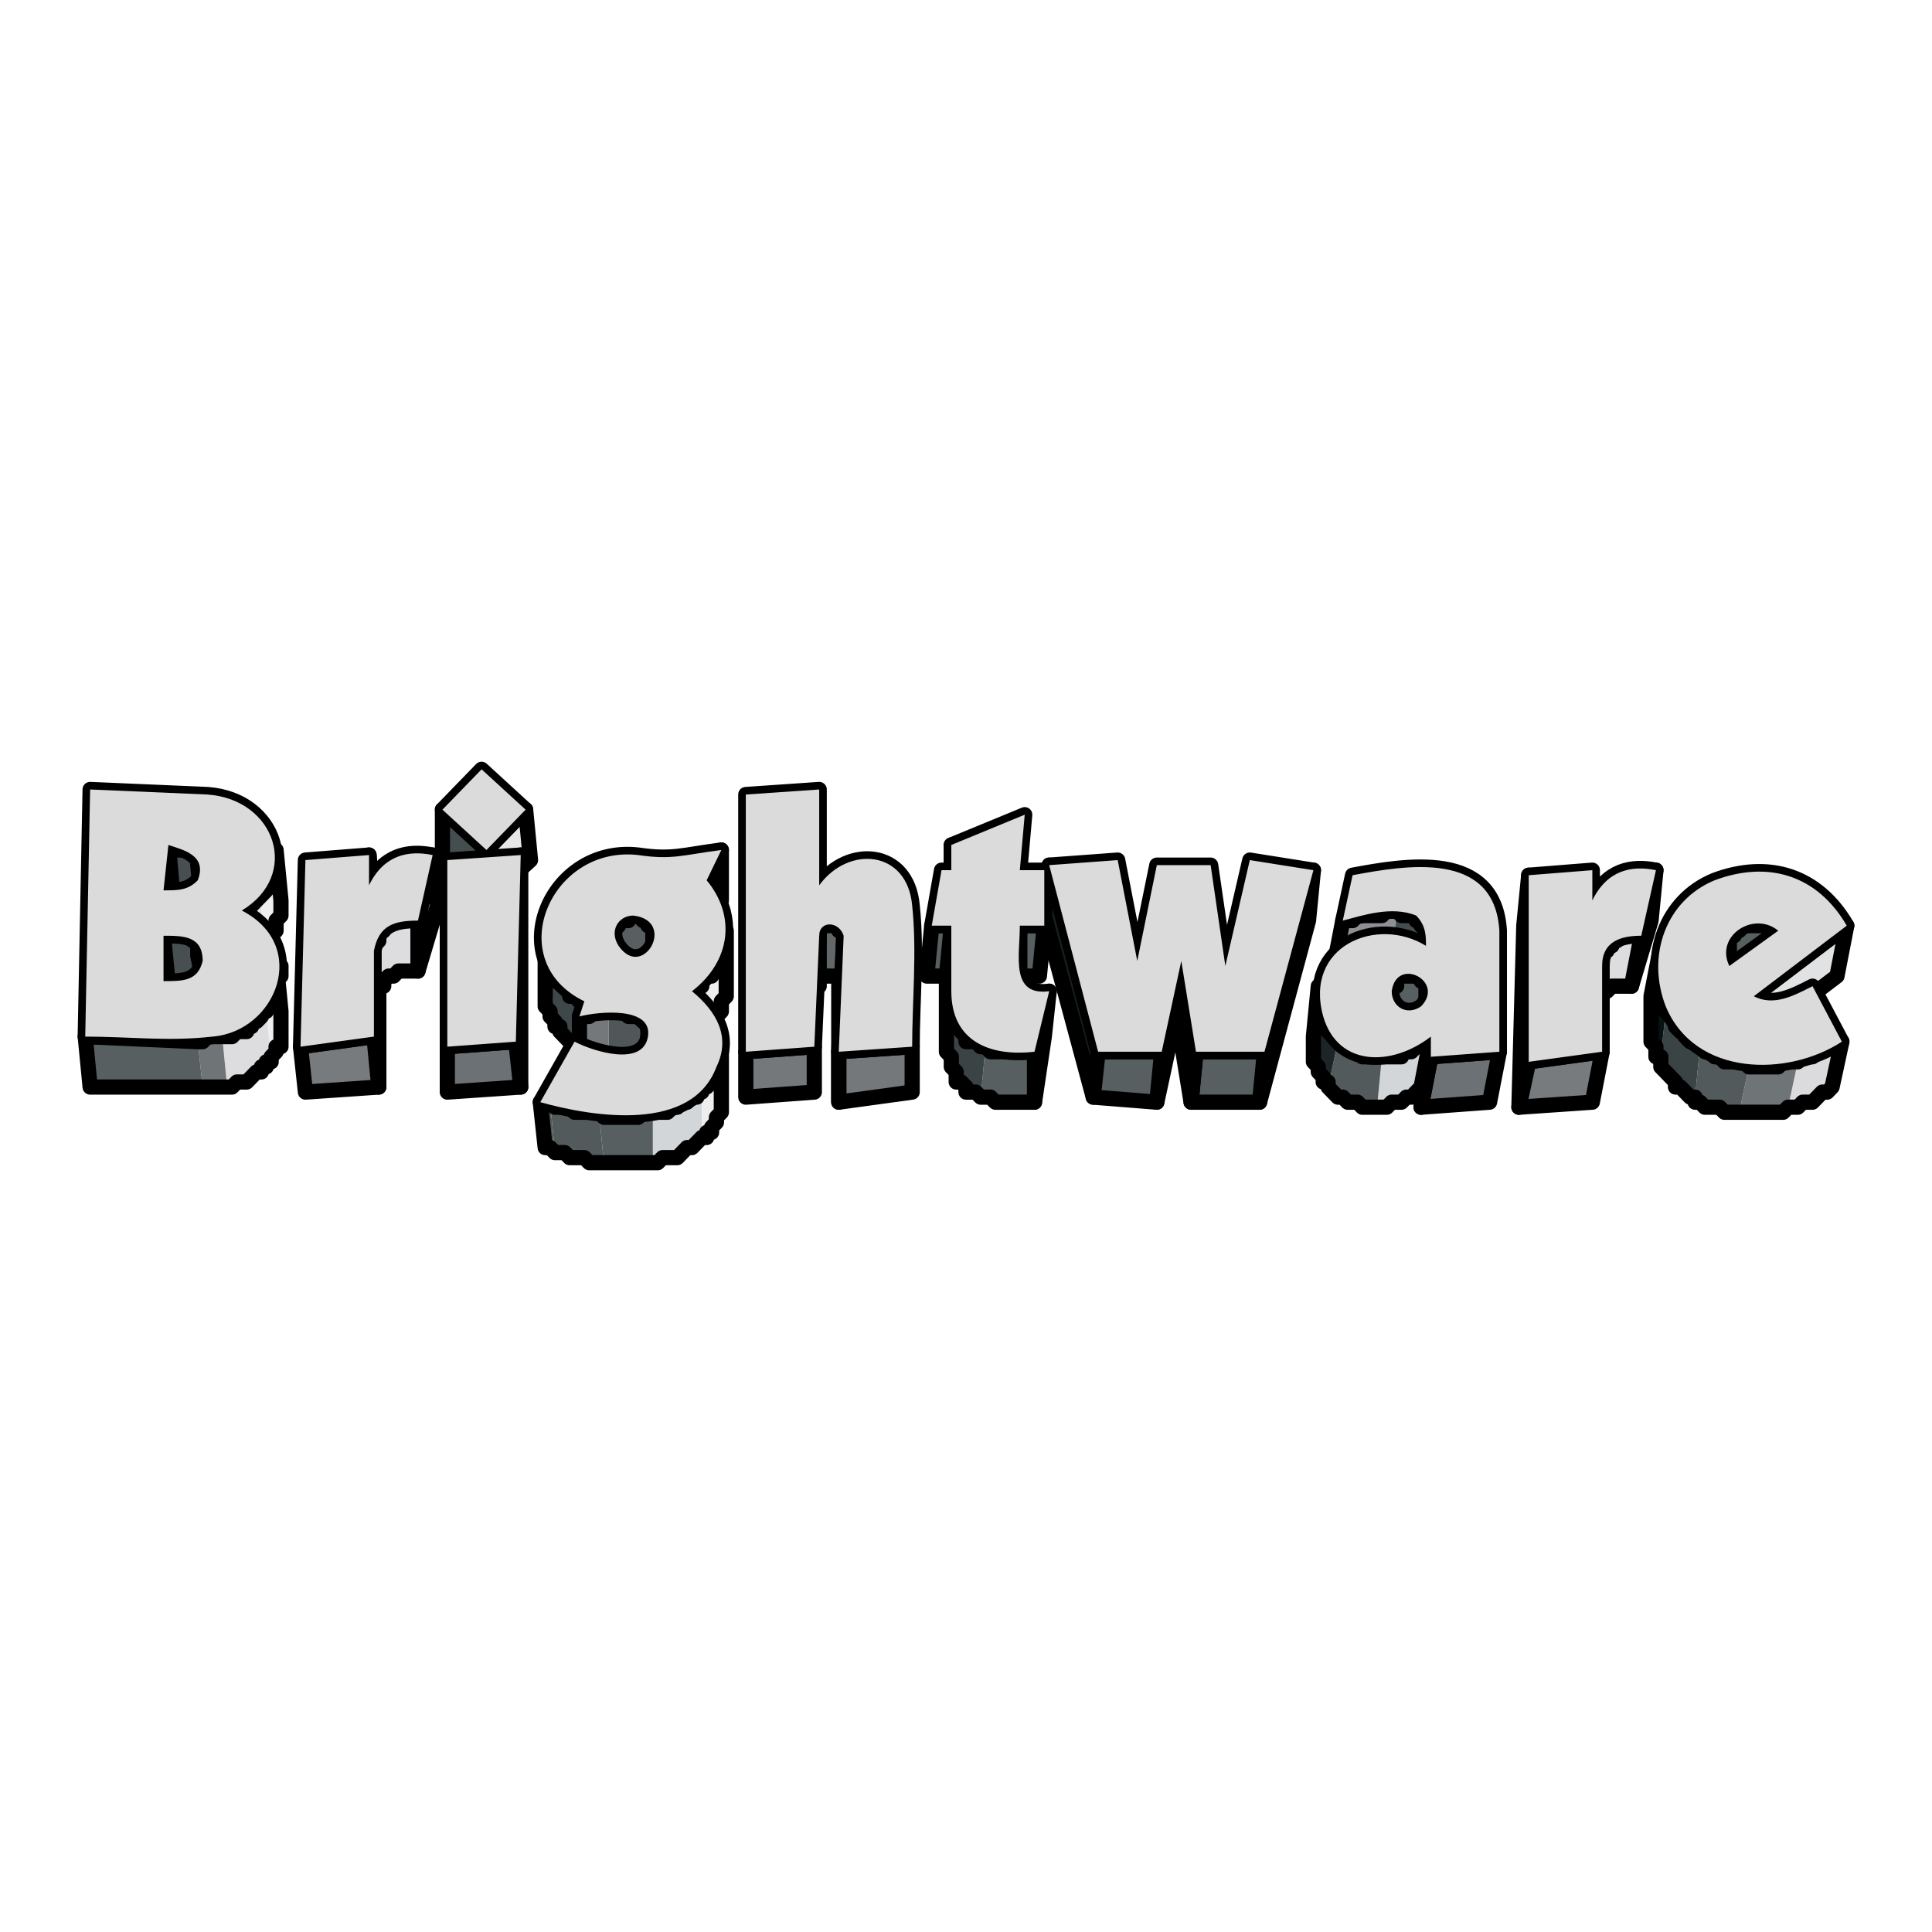 <?xml version="1.0" encoding="utf-8"?>
<!-- Generator: Adobe Illustrator 13.0.0, SVG Export Plug-In . SVG Version: 6.00 Build 14948)  -->
<!DOCTYPE svg PUBLIC "-//W3C//DTD SVG 1.0//EN" "http://www.w3.org/TR/2001/REC-SVG-20010904/DTD/svg10.dtd">
<svg version="1.0" id="Layer_1" xmlns="http://www.w3.org/2000/svg" xmlns:xlink="http://www.w3.org/1999/xlink" x="0px" y="0px"
	 width="192.756px" height="192.756px" viewBox="0 0 192.756 192.756" enable-background="new 0 0 192.756 192.756"
	 xml:space="preserve">
<g>
	<polygon fill-rule="evenodd" clip-rule="evenodd" fill="#FFFFFF" points="0,0 192.756,0 192.756,192.756 0,192.756 0,0 	"/>
	
		<polygon fill-rule="evenodd" clip-rule="evenodd" fill="#EFEEEE" stroke="#000000" stroke-width="1.517" stroke-linejoin="round" stroke-miterlimit="2.613" points="
		16.803,84.302 17.292,89.837 17.292,93.862 16.315,88.831 16.803,84.302 	"/>
	
		<polygon fill-rule="evenodd" clip-rule="evenodd" fill="#474F50" stroke="#000000" stroke-width="1.517" stroke-linejoin="round" stroke-miterlimit="2.613" points="
		19.732,86.314 20.22,91.346 20.22,90.843 20.22,90.843 20.22,90.843 20.22,90.34 19.732,90.34 19.732,90.34 19.732,89.837 
		19.732,89.837 19.244,89.837 19.244,89.837 18.756,89.837 18.756,89.837 18.756,89.837 18.268,89.837 17.292,89.837 16.803,84.302 
		17.779,84.805 17.779,84.805 18.268,84.805 18.268,84.805 18.756,84.805 18.756,84.805 18.756,84.805 19.244,84.805 19.244,85.308 
		19.244,85.308 19.732,85.308 19.732,85.811 19.732,85.811 19.732,85.811 19.732,86.314 	"/>
	
		<polygon fill-rule="evenodd" clip-rule="evenodd" fill="#EFEEEE" stroke="#000000" stroke-width="1.517" stroke-linejoin="round" stroke-miterlimit="2.613" points="
		16.315,93.359 16.803,98.391 16.803,102.919 16.315,97.888 16.315,93.359 	"/>
	
		<polygon fill-rule="evenodd" clip-rule="evenodd" fill="#474F50" stroke="#000000" stroke-width="1.517" stroke-linejoin="round" stroke-miterlimit="2.613" points="
		19.732,95.372 20.709,99.9 20.22,99.9 20.22,99.396 20.22,99.396 20.22,99.396 20.22,98.894 19.732,98.894 19.732,98.894 
		19.732,98.391 19.244,98.391 19.244,98.391 19.244,98.391 18.756,98.391 18.756,98.391 18.268,98.391 16.803,98.391 16.315,93.359 
		17.779,93.359 17.779,93.359 18.268,93.359 18.268,93.359 18.756,93.359 18.756,93.359 19.244,93.862 19.244,93.862 19.244,93.862 
		19.732,93.862 19.732,94.365 19.732,94.365 19.732,94.869 19.732,94.869 19.732,95.372 	"/>
	<polygon fill-rule="evenodd" clip-rule="evenodd" fill="#EFEEEE" points="27.543,84.805 28.032,89.837 28.032,90.34 28.032,90.34 
		28.032,90.843 28.032,91.346 27.543,91.849 27.543,92.353 27.543,92.353 27.543,92.855 27.055,93.359 27.055,93.359 27.055,93.862 
		26.567,94.365 26.079,94.365 26.079,89.333 26.079,89.333 26.567,88.831 26.567,88.831 26.567,88.327 27.055,87.824 27.055,87.321 
		27.055,87.321 27.055,86.818 27.543,86.314 27.543,85.811 27.543,85.308 27.543,85.308 27.543,84.805 	"/>
	<polygon fill-rule="evenodd" clip-rule="evenodd" fill="#E0E2E3" points="26.079,89.333 26.079,94.365 26.079,94.869 
		25.591,94.869 25.591,95.372 25.103,95.875 24.614,95.875 24.126,90.843 24.614,90.843 25.103,90.34 25.103,90.34 25.591,89.837 
		26.079,89.333 	"/>
	<polygon fill="none" stroke="#000000" stroke-width="1.517" stroke-linejoin="round" stroke-miterlimit="2.613" points="
		27.543,84.805 28.032,89.837 28.032,90.34 28.032,90.34 28.032,90.843 28.032,91.346 27.543,91.849 27.543,92.353 27.543,92.353 
		27.543,92.855 27.055,93.359 27.055,93.359 27.055,93.862 26.567,94.365 26.079,94.365 26.079,94.869 25.591,94.869 25.591,95.372 
		25.103,95.875 24.614,95.875 24.126,90.843 24.614,90.843 25.103,90.34 25.103,90.34 25.591,89.837 26.079,89.333 26.079,89.333 
		26.567,88.831 26.567,88.831 26.567,88.327 27.055,87.824 27.055,87.321 27.055,87.321 27.055,86.818 27.543,86.314 27.543,85.811 
		27.543,85.308 27.543,85.308 27.543,84.805 	"/>
	<polygon fill-rule="evenodd" clip-rule="evenodd" fill="#EFEEEE" points="27.543,95.875 28.032,100.906 28.032,101.41 
		28.032,101.913 28.032,101.913 28.032,102.416 28.032,102.919 28.032,103.422 28.032,103.422 28.032,103.926 28.032,104.429 
		27.543,104.429 27.543,104.932 27.543,104.932 27.055,105.435 27.055,105.938 26.567,100.906 26.567,100.403 27.055,100.403 
		27.055,99.9 27.055,99.9 27.543,99.396 27.543,98.894 27.543,98.894 27.543,98.391 27.543,97.888 27.543,97.384 28.032,97.384 
		28.032,96.881 28.032,96.378 27.543,95.875 	"/>
	<polygon fill-rule="evenodd" clip-rule="evenodd" fill="#DDDDE0" points="26.567,100.906 27.055,105.938 26.567,105.938 
		26.567,106.441 26.079,106.441 26.079,106.944 25.591,106.944 25.591,106.944 25.103,107.447 25.103,107.447 24.614,107.951 
		24.126,107.951 24.126,107.951 23.638,107.951 23.15,108.454 22.661,108.454 22.173,103.422 22.661,103.422 23.15,103.422 
		23.638,102.919 23.638,102.919 24.126,102.919 24.614,102.919 24.614,102.416 25.103,102.416 25.103,101.913 25.591,101.913 
		26.079,101.41 26.079,101.41 26.079,100.906 26.567,100.906 	"/>
	<polygon fill-rule="evenodd" clip-rule="evenodd" fill="#6F7477" points="22.173,103.422 22.661,108.454 22.661,108.454 
		22.173,108.454 21.685,108.454 21.197,108.454 20.709,108.454 20.22,108.454 19.732,103.926 20.22,103.926 20.709,103.422 
		21.197,103.422 21.685,103.422 21.685,103.422 22.173,103.422 	"/>
	<polygon fill-rule="evenodd" clip-rule="evenodd" fill="#575F61" points="19.732,103.926 20.22,108.454 8.992,108.454 
		8.504,103.422 19.732,103.926 	"/>
	<polygon fill="none" stroke="#000000" stroke-width="1.517" stroke-linejoin="round" stroke-miterlimit="2.613" points="
		27.543,95.875 28.032,100.906 28.032,101.41 28.032,101.913 28.032,101.913 28.032,102.416 28.032,102.919 28.032,103.422 
		28.032,103.422 28.032,103.926 28.032,104.429 27.543,104.429 27.543,104.932 27.543,104.932 27.055,105.435 27.055,105.938 
		26.567,105.938 26.567,106.441 26.079,106.441 26.079,106.944 25.591,106.944 25.591,106.944 25.103,107.448 25.103,107.448 
		24.614,107.951 24.126,107.951 24.126,107.951 23.638,107.951 23.15,108.454 22.661,108.454 22.661,108.454 22.173,108.454 
		21.685,108.454 21.197,108.454 20.709,108.454 20.22,108.454 8.992,108.454 8.504,103.422 19.732,103.926 20.22,103.926 
		20.709,103.422 21.197,103.422 21.685,103.422 21.685,103.422 22.173,103.422 22.661,103.422 23.15,103.422 23.638,102.919 
		23.638,102.919 24.126,102.919 24.614,102.919 24.614,102.416 25.103,102.416 25.103,101.913 25.591,101.913 26.079,101.41 
		26.079,101.41 26.079,100.906 26.567,100.906 26.567,100.403 27.055,100.403 27.055,99.9 27.055,99.9 27.543,99.396 27.543,98.894 
		27.543,98.894 27.543,98.391 27.543,97.888 27.543,97.384 28.032,97.384 28.032,96.881 28.032,96.378 27.543,95.875 	"/>
	
		<polygon fill-rule="evenodd" clip-rule="evenodd" fill="#EFEEEE" stroke="#000000" stroke-width="1.517" stroke-linejoin="round" stroke-miterlimit="2.613" points="
		36.819,85.308 37.307,90.34 37.307,92.855 36.819,88.327 36.819,85.308 	"/>
	
		<polygon fill-rule="evenodd" clip-rule="evenodd" fill="#EFEEEE" stroke="#000000" stroke-width="1.517" stroke-linejoin="round" stroke-miterlimit="2.613" points="
		43.166,85.308 43.653,90.34 41.701,96.881 41.701,91.849 43.166,85.308 	"/>
	<polygon fill-rule="evenodd" clip-rule="evenodd" fill="#DDDDE0" points="41.701,91.849 41.701,96.881 41.701,96.881 
		41.212,96.881 40.725,96.881 40.236,96.881 39.748,96.881 39.748,96.881 39.26,97.384 38.771,97.384 38.771,97.384 38.284,97.888 
		38.284,97.888 38.284,98.391 37.795,98.391 37.795,98.894 37.795,93.862 37.795,93.862 37.795,93.359 37.795,92.855 38.284,92.855 
		38.284,92.353 38.771,92.353 38.771,92.353 39.26,91.849 39.748,91.849 39.748,91.849 40.236,91.849 40.725,91.849 41.212,91.849 
		41.701,91.849 	"/>
	<polygon fill-rule="evenodd" clip-rule="evenodd" fill="#EFEEEE" points="37.795,93.862 37.795,98.894 37.795,99.396 37.795,99.9 
		37.795,100.403 37.307,95.372 37.307,94.869 37.307,94.365 37.795,93.862 	"/>
	<polygon fill-rule="evenodd" clip-rule="evenodd" fill="#EFEEEE" points="37.307,95.372 37.795,100.403 37.795,108.454 
		37.307,103.422 37.307,95.372 	"/>
	<polygon fill="none" stroke="#000000" stroke-width="1.517" stroke-linejoin="round" stroke-miterlimit="2.613" points="
		41.701,91.849 41.701,96.881 41.701,96.881 41.212,96.881 40.725,96.881 40.236,96.881 39.748,96.881 39.748,96.881 39.26,97.384 
		38.771,97.384 38.771,97.384 38.284,97.888 38.284,97.888 38.284,98.391 37.795,98.391 37.795,98.894 37.795,99.396 37.795,99.9 
		37.795,100.403 37.795,108.454 37.307,103.422 37.307,95.372 37.307,94.869 37.307,94.365 37.795,93.862 37.795,93.862 
		37.795,93.359 37.795,92.855 38.284,92.855 38.284,92.353 38.771,92.353 38.771,92.353 39.26,91.849 39.748,91.849 39.748,91.849 
		40.236,91.849 40.725,91.849 41.212,91.849 41.701,91.849 	"/>
	
		<polygon fill-rule="evenodd" clip-rule="evenodd" fill="#777B7E" stroke="#000000" stroke-width="1.517" stroke-linejoin="round" stroke-miterlimit="2.613" points="
		37.307,103.422 37.795,108.454 30.473,108.957 29.984,104.429 37.307,103.422 	"/>
	
		<polygon fill-rule="evenodd" clip-rule="evenodd" fill="#E8E7E7" stroke="#000000" stroke-width="1.517" stroke-linejoin="round" stroke-miterlimit="2.613" points="
		52.441,80.78 52.929,85.811 48.535,89.837 48.535,84.805 52.441,80.78 	"/>
	
		<polygon fill-rule="evenodd" clip-rule="evenodd" fill="#444E4E" stroke="#000000" stroke-width="1.517" stroke-linejoin="round" stroke-miterlimit="2.613" points="
		48.535,84.805 48.535,89.837 44.142,85.811 44.142,80.78 48.535,84.805 	"/>
	
		<polygon fill-rule="evenodd" clip-rule="evenodd" fill="#EFEEEE" stroke="#000000" stroke-width="1.517" stroke-linejoin="round" stroke-miterlimit="2.613" points="
		51.953,85.308 51.953,90.34 51.953,108.454 51.465,103.926 51.953,85.308 	"/>
	
		<polygon fill-rule="evenodd" clip-rule="evenodd" fill="#6B7174" stroke="#000000" stroke-width="1.517" stroke-linejoin="round" stroke-miterlimit="2.613" points="
		51.465,103.926 51.953,108.454 44.63,108.957 44.63,104.429 51.465,103.926 	"/>
	<polygon fill-rule="evenodd" clip-rule="evenodd" fill="#575F61" points="65.134,93.359 65.134,98.391 65.134,98.391 
		65.134,97.888 65.134,97.888 65.134,97.888 65.134,97.384 65.134,97.384 65.134,97.384 64.646,96.881 64.646,96.881 64.646,96.881 
		64.157,96.881 64.157,96.881 64.157,96.378 63.669,96.378 63.669,96.378 63.181,96.378 63.181,96.378 63.181,96.378 62.693,96.378 
		62.693,96.378 62.693,96.881 62.205,96.881 62.205,96.881 62.205,96.881 61.716,96.881 61.716,97.384 61.716,97.384 61.716,97.384 
		61.229,92.855 61.716,92.353 61.716,92.353 61.716,92.353 61.716,91.849 62.205,91.849 62.205,91.849 62.205,91.849 62.693,91.849 
		62.693,91.346 62.693,91.346 63.181,91.346 63.181,91.346 63.669,91.346 63.669,91.346 63.669,91.346 64.157,91.849 64.157,91.849 
		64.646,91.849 64.646,91.849 64.646,91.849 64.646,92.353 65.134,92.353 65.134,92.353 65.134,92.855 65.134,92.855 65.134,92.855 
		65.134,93.359 65.134,93.359 	"/>
	<polygon fill-rule="evenodd" clip-rule="evenodd" fill="#EFEEEE" points="61.229,92.855 61.716,97.384 61.716,97.888 
		61.716,97.888 61.229,97.888 61.229,98.391 61.229,93.359 61.229,93.359 61.229,92.855 61.229,92.855 61.229,92.855 	"/>
	<polygon fill="none" stroke="#000000" stroke-width="1.517" stroke-linejoin="round" stroke-miterlimit="2.613" points="
		65.134,93.359 65.134,98.391 65.134,98.391 65.134,97.888 65.134,97.888 65.134,97.888 65.134,97.384 65.134,97.384 65.134,97.384 
		64.646,96.881 64.646,96.881 64.646,96.881 64.157,96.881 64.157,96.881 64.157,96.378 63.669,96.378 63.669,96.378 63.181,96.378 
		63.181,96.378 63.181,96.378 62.693,96.378 62.693,96.378 62.693,96.881 62.205,96.881 62.205,96.881 62.205,96.881 61.716,96.881 
		61.716,97.384 61.716,97.384 61.716,97.384 61.716,97.888 61.716,97.888 61.229,97.888 61.229,98.391 61.229,93.359 61.229,93.359 
		61.229,92.855 61.229,92.855 61.229,92.855 61.716,92.353 61.716,92.353 61.716,92.353 61.716,91.849 62.205,91.849 62.205,91.849 
		62.205,91.849 62.693,91.849 62.693,91.346 62.693,91.346 63.181,91.346 63.181,91.346 63.669,91.346 63.669,91.346 63.669,91.346 
		64.157,91.849 64.157,91.849 64.646,91.849 64.646,91.849 64.646,91.849 64.646,92.353 65.134,92.353 65.134,92.353 65.134,92.855 
		65.134,92.855 65.134,92.855 65.134,93.359 65.134,93.359 	"/>
	<polygon fill-rule="evenodd" clip-rule="evenodd" fill="#3E4848" points="58.299,99.9 58.788,104.932 58.299,104.932 
		57.811,104.429 57.323,103.926 56.834,103.926 56.347,103.422 55.858,102.919 55.858,102.416 55.37,102.416 55.37,101.913 
		54.882,96.881 55.37,97.384 55.37,97.888 55.858,97.888 56.347,98.391 56.834,98.894 56.834,99.396 57.323,99.396 57.811,99.9 
		58.299,99.9 	"/>
	<polygon fill-rule="evenodd" clip-rule="evenodd" fill="#0B1515" points="54.882,96.881 55.37,101.913 54.882,101.41 
		54.882,100.906 54.394,100.403 54.394,99.9 54.394,99.396 54.394,98.391 54.394,93.862 54.394,94.365 54.394,94.869 54.394,95.372 
		54.394,95.875 54.882,96.378 54.882,96.881 	"/>
	<polygon fill="none" stroke="#000000" stroke-width="1.517" stroke-linejoin="round" stroke-miterlimit="2.613" points="
		58.299,99.9 58.788,104.932 58.299,104.932 57.811,104.429 57.323,103.926 56.834,103.926 56.347,103.422 55.858,102.919 
		55.858,102.416 55.37,102.416 55.37,101.913 54.882,101.41 54.882,100.906 54.394,100.403 54.394,99.9 54.394,99.396 
		54.394,98.391 54.394,93.862 54.394,94.365 54.394,94.869 54.394,95.372 54.394,95.875 54.882,96.378 54.882,96.881 55.37,97.384 
		55.37,97.888 55.858,97.888 56.347,98.391 56.834,98.894 56.834,99.396 57.323,99.396 57.811,99.9 58.299,99.9 	"/>
	
		<polygon fill-rule="evenodd" clip-rule="evenodd" fill="#EFEEEE" stroke="#000000" stroke-width="1.517" stroke-linejoin="round" stroke-miterlimit="2.613" points="
		71.969,84.805 71.969,89.837 70.504,92.855 70.504,87.824 71.969,84.805 	"/>
	<polygon fill-rule="evenodd" clip-rule="evenodd" fill="#EFEEEE" points="72.457,92.855 72.457,97.888 72.457,98.391 
		72.457,98.894 72.457,99.396 71.969,99.9 71.969,99.9 71.969,100.403 71.969,100.906 71.48,101.41 71.48,101.41 70.992,101.913 
		70.992,102.416 70.504,102.416 70.504,97.384 70.992,97.384 70.992,96.881 71.48,96.378 71.48,96.378 71.48,95.875 71.969,95.372 
		71.969,94.869 71.969,94.869 72.457,94.365 72.457,93.862 72.457,93.359 72.457,92.855 	"/>
	<polygon fill-rule="evenodd" clip-rule="evenodd" fill="#E0E2E3" points="70.504,97.384 70.504,102.416 70.504,102.919 
		70.016,102.919 69.527,103.422 69.04,103.926 69.04,98.894 69.527,98.391 70.016,98.391 70.016,97.888 70.504,97.384 	"/>
	<polygon fill="none" stroke="#000000" stroke-width="1.517" stroke-linejoin="round" stroke-miterlimit="2.613" points="
		72.457,92.855 72.457,97.888 72.457,98.391 72.457,98.894 72.457,99.396 71.969,99.9 71.969,99.9 71.969,100.403 71.969,100.906 
		71.48,101.41 71.48,101.41 70.992,101.913 70.992,102.416 70.504,102.416 70.504,102.919 70.016,102.919 69.527,103.422 
		69.04,103.926 69.04,98.894 69.527,98.391 70.016,98.391 70.016,97.888 70.504,97.384 70.992,97.384 70.992,96.881 71.48,96.378 
		71.48,96.378 71.48,95.875 71.969,95.372 71.969,94.869 71.969,94.869 72.457,94.365 72.457,93.862 72.457,93.359 72.457,92.855 	
		"/>
	<polygon fill-rule="evenodd" clip-rule="evenodd" fill="#EFEEEE" points="71.969,104.429 71.969,108.957 71.969,109.46 
		71.969,109.964 71.969,110.467 71.969,110.467 71.969,110.97 71.48,111.473 71.48,111.473 71.48,111.977 70.992,112.479 
		70.992,112.479 70.992,112.982 70.504,112.982 70.504,113.485 70.016,113.485 70.016,108.957 70.016,108.454 70.504,108.454 
		70.992,107.951 70.992,107.951 70.992,107.447 71.48,106.944 71.48,106.944 71.48,106.441 71.969,105.938 71.969,105.938 
		71.969,105.435 71.969,104.932 71.969,104.429 71.969,104.429 	"/>
	<polygon fill-rule="evenodd" clip-rule="evenodd" fill="#D3D6D8" points="70.016,108.957 70.016,113.485 69.527,113.989 
		69.527,113.989 69.04,114.492 68.551,114.492 68.063,114.995 68.063,114.995 67.575,115.498 67.087,115.498 66.598,115.498 
		66.11,115.498 65.622,116.002 65.134,116.002 65.134,110.97 65.622,110.97 66.11,110.97 66.598,110.97 67.087,110.467 
		67.575,110.467 67.575,110.467 68.063,109.964 68.551,109.964 69.04,109.46 69.527,109.46 69.527,108.957 70.016,108.957 	"/>
	<polygon fill-rule="evenodd" clip-rule="evenodd" fill="#575F61" points="65.134,110.97 65.134,116.002 64.646,116.002 
		64.157,116.002 63.669,116.002 63.181,116.002 62.693,116.002 62.205,116.002 61.716,116.002 61.229,116.002 60.74,116.002 
		60.252,116.002 59.764,110.97 60.252,111.473 60.74,111.473 61.716,111.473 62.205,111.473 62.693,111.473 63.181,111.473 
		63.669,111.473 64.157,110.97 64.646,110.97 65.134,110.97 	"/>
	<polygon fill-rule="evenodd" clip-rule="evenodd" fill="#535A5B" points="59.764,110.97 60.252,116.002 59.764,116.002 
		59.275,116.002 58.788,116.002 58.299,115.498 57.811,115.498 57.323,115.498 56.834,115.498 56.347,114.995 55.858,114.995 
		55.37,114.995 54.882,109.964 55.37,110.467 55.858,110.467 56.347,110.467 56.834,110.467 57.323,110.97 57.811,110.97 
		58.299,110.97 58.788,110.97 59.275,110.97 59.764,110.97 	"/>
	<polygon fill-rule="evenodd" clip-rule="evenodd" fill="#535A5B" points="54.882,109.964 55.37,114.995 54.882,114.492 
		54.394,114.492 53.906,109.964 54.394,109.964 54.882,109.964 	"/>
	<polygon fill="none" stroke="#000000" stroke-width="1.517" stroke-linejoin="round" stroke-miterlimit="2.613" points="
		71.969,104.429 71.969,108.957 71.969,109.46 71.969,109.964 71.969,110.467 71.969,110.467 71.969,110.97 71.48,111.473 
		71.48,111.473 71.48,111.977 70.992,112.479 70.992,112.479 70.992,112.982 70.504,112.982 70.504,113.486 70.016,113.486 
		69.527,113.989 69.527,113.989 69.04,114.492 68.551,114.492 68.063,114.995 68.063,114.995 67.575,115.498 67.087,115.498 
		66.598,115.498 66.11,115.498 65.622,116.002 65.134,116.002 64.646,116.002 64.157,116.002 63.669,116.002 63.181,116.002 
		62.693,116.002 62.205,116.002 61.716,116.002 61.229,116.002 60.74,116.002 60.252,116.002 59.764,116.002 59.275,116.002 
		58.788,116.002 58.299,115.498 57.811,115.498 57.323,115.498 56.834,115.498 56.347,114.995 55.858,114.995 55.37,114.995 
		54.882,114.492 54.394,114.492 53.906,109.964 54.394,109.964 54.882,109.964 55.37,110.467 55.858,110.467 56.347,110.467 
		56.834,110.467 57.323,110.97 57.811,110.97 58.299,110.97 58.788,110.97 59.275,110.97 59.764,110.97 60.252,111.473 
		60.74,111.473 61.716,111.473 62.205,111.473 62.693,111.473 63.181,111.473 63.669,111.473 64.157,110.97 64.646,110.97 
		65.134,110.97 65.622,110.97 66.11,110.97 66.598,110.97 67.087,110.467 67.575,110.467 67.575,110.467 68.063,109.964 
		68.551,109.964 69.04,109.46 69.527,109.46 69.527,108.957 70.016,108.957 70.016,108.454 70.504,108.454 70.992,107.951 
		70.992,107.951 70.992,107.448 71.48,106.944 71.48,106.944 71.48,106.441 71.969,105.938 71.969,105.938 71.969,105.435 
		71.969,104.932 71.969,104.429 71.969,104.429 	"/>
	<polygon fill-rule="evenodd" clip-rule="evenodd" fill="#4F5758" points="64.646,103.422 64.646,107.951 64.646,107.951 
		64.646,107.447 64.646,107.447 64.646,107.447 64.646,106.944 64.157,106.944 64.157,106.441 64.157,106.441 63.669,106.441 
		63.181,106.441 63.181,106.441 62.693,105.938 62.205,105.938 62.205,105.938 61.716,105.938 61.229,105.938 61.229,105.938 
		60.74,105.938 60.74,100.906 60.74,100.906 61.229,100.906 61.229,100.906 61.716,100.906 62.205,100.906 62.693,101.41 
		63.181,101.41 63.181,101.41 63.669,101.41 63.669,101.41 64.157,101.913 64.157,101.913 64.646,101.913 64.646,102.416 
		64.646,102.416 64.646,102.919 64.646,102.919 64.646,103.422 	"/>
	<polygon fill-rule="evenodd" clip-rule="evenodd" fill="#74787B" points="60.74,100.906 60.74,105.938 60.74,105.938 
		60.74,105.938 60.252,105.938 60.252,105.938 59.764,105.938 59.764,105.938 59.764,105.938 59.275,105.938 59.275,105.938 
		58.788,105.938 58.788,105.938 58.299,105.938 58.299,105.938 57.811,106.441 57.811,101.41 58.299,101.41 58.299,101.41 
		58.788,101.41 58.788,101.41 58.788,101.41 59.275,100.906 59.275,100.906 59.764,100.906 59.764,100.906 60.252,100.906 
		60.252,100.906 60.252,100.906 60.74,100.906 60.74,100.906 	"/>
	<polygon fill="none" stroke="#000000" stroke-width="1.517" stroke-linejoin="round" stroke-miterlimit="2.613" points="
		64.646,103.422 64.646,107.951 64.646,107.951 64.646,107.448 64.646,107.448 64.646,107.448 64.646,106.944 64.157,106.944 
		64.157,106.441 64.157,106.441 63.669,106.441 63.181,106.441 63.181,106.441 62.693,105.938 62.205,105.938 62.205,105.938 
		61.716,105.938 61.229,105.938 61.229,105.938 60.74,105.938 60.74,105.938 60.74,105.938 60.252,105.938 60.252,105.938 
		59.764,105.938 59.764,105.938 59.764,105.938 59.275,105.938 59.275,105.938 58.788,105.938 58.788,105.938 58.299,105.938 
		58.299,105.938 57.811,106.441 57.811,101.41 58.299,101.41 58.299,101.41 58.788,101.41 58.788,101.41 58.788,101.41 
		59.275,100.906 59.275,100.906 59.764,100.906 59.764,100.906 60.252,100.906 60.252,100.906 60.252,100.906 60.74,100.906 
		60.74,100.906 60.74,100.906 61.229,100.906 61.229,100.906 61.716,100.906 62.205,100.906 62.693,101.41 63.181,101.41 
		63.181,101.41 63.669,101.41 63.669,101.41 64.157,101.913 64.157,101.913 64.646,101.913 64.646,102.416 64.646,102.416 
		64.646,102.919 64.646,102.919 64.646,103.422 	"/>
	
		<polygon fill-rule="evenodd" clip-rule="evenodd" fill="#74787B" stroke="#000000" stroke-width="1.517" stroke-linejoin="round" stroke-miterlimit="2.613" points="
		91.008,104.429 91.008,108.957 83.685,109.964 83.685,104.932 91.008,104.429 	"/>
	<polygon fill-rule="evenodd" clip-rule="evenodd" fill="#000101" points="83.685,104.932 83.685,109.964 83.685,98.391 
		84.173,93.862 83.685,104.932 	"/>
	<polygon fill-rule="evenodd" clip-rule="evenodd" fill="#62686A" points="84.173,93.862 83.685,98.391 83.685,98.391 
		83.685,98.391 83.685,98.391 83.685,97.888 83.685,97.888 83.685,97.888 83.685,97.888 83.685,97.384 83.685,97.384 83.685,97.384 
		83.197,97.384 83.197,97.384 83.197,97.384 83.197,97.384 82.708,97.384 82.708,97.384 82.708,97.384 82.221,97.384 82.221,97.384 
		82.221,97.384 82.221,97.384 82.221,97.384 81.732,97.384 81.732,97.384 81.732,97.384 81.732,97.888 81.732,97.888 81.732,97.888 
		81.732,97.888 81.732,98.391 81.732,98.391 81.732,98.391 81.732,93.862 81.732,93.359 81.732,93.359 81.732,93.359 81.732,92.855 
		81.732,92.855 81.732,92.855 81.732,92.855 81.732,92.353 82.221,92.353 82.221,92.353 82.221,92.353 82.221,92.353 82.221,92.353 
		82.708,92.353 82.708,92.353 82.708,92.353 82.708,92.353 83.197,92.353 83.197,92.353 83.197,92.353 83.197,92.353 83.685,92.353 
		83.685,92.353 83.685,92.353 83.685,92.855 83.685,92.855 83.685,92.855 84.173,92.855 84.173,93.359 84.173,93.359 84.173,93.359 
		84.173,93.862 	"/>
	<polygon fill="none" stroke="#000000" stroke-width="1.517" stroke-linejoin="round" stroke-miterlimit="2.613" points="
		83.685,104.932 83.685,109.964 83.685,98.391 83.685,98.391 83.685,98.391 83.685,98.391 83.685,97.888 83.685,97.888 
		83.685,97.888 83.685,97.888 83.685,97.384 83.685,97.384 83.685,97.384 83.197,97.384 83.197,97.384 83.197,97.384 83.197,97.384 
		82.708,97.384 82.708,97.384 82.708,97.384 82.221,97.384 82.221,97.384 82.221,97.384 82.221,97.384 82.221,97.384 81.732,97.384 
		81.732,97.384 81.732,97.384 81.732,97.888 81.732,97.888 81.732,97.888 81.732,97.888 81.732,98.391 81.732,98.391 81.732,98.391 
		81.732,93.862 81.732,93.359 81.732,93.359 81.732,93.359 81.732,92.855 81.732,92.855 81.732,92.855 81.732,92.855 81.732,92.353 
		82.221,92.353 82.221,92.353 82.221,92.353 82.221,92.353 82.221,92.353 82.708,92.353 82.708,92.353 82.708,92.353 82.708,92.353 
		83.197,92.353 83.197,92.353 83.197,92.353 83.197,92.353 83.685,92.353 83.685,92.353 83.685,92.353 83.685,92.855 83.685,92.855 
		83.685,92.855 84.173,92.855 84.173,93.359 84.173,93.359 84.173,93.359 84.173,93.862 83.685,104.932 	"/>
	
		<polygon fill-rule="evenodd" clip-rule="evenodd" fill="#74787B" stroke="#000000" stroke-width="1.517" stroke-linejoin="round" stroke-miterlimit="2.613" points="
		81.244,104.429 81.244,108.957 74.409,109.46 74.409,104.932 81.244,104.429 	"/>
	
		<polygon fill-rule="evenodd" clip-rule="evenodd" fill="#000101" stroke="#000000" stroke-width="1.517" stroke-linejoin="round" stroke-miterlimit="2.613" points="
		94.913,86.818 94.913,91.849 94.913,89.333 94.913,84.302 94.913,86.818 	"/>
	
		<polygon fill-rule="evenodd" clip-rule="evenodd" fill="#575F61" stroke="#000000" stroke-width="1.517" stroke-linejoin="round" stroke-miterlimit="2.613" points="
		104.189,92.353 103.7,97.384 101.748,97.384 101.748,92.353 104.189,92.353 	"/>
	
		<polygon fill-rule="evenodd" clip-rule="evenodd" fill="#EFEEEE" stroke="#000000" stroke-width="1.517" stroke-linejoin="round" stroke-miterlimit="2.613" points="
		104.677,98.894 104.189,103.422 103.213,109.964 103.213,104.932 104.677,98.894 	"/>
	<polygon fill-rule="evenodd" clip-rule="evenodd" fill="#575F61" points="103.213,104.932 103.213,109.964 102.725,109.964 
		102.725,109.964 102.725,109.964 102.725,109.964 102.725,109.964 102.725,109.964 102.236,109.964 102.236,109.964 
		102.236,109.964 102.236,109.964 102.236,109.964 101.748,109.964 101.748,109.964 101.748,109.964 101.748,109.964 
		101.26,109.964 100.771,109.964 100.283,109.964 100.283,109.964 99.795,109.964 99.307,109.964 98.818,109.46 98.818,109.46 
		98.331,109.46 97.843,109.46 98.331,104.429 98.331,104.429 98.818,104.932 99.307,104.932 99.795,104.932 99.795,104.932 
		100.283,104.932 100.771,104.932 101.26,104.932 101.748,104.932 101.748,104.932 101.748,104.932 102.236,104.932 
		102.236,104.932 102.236,104.932 102.236,104.932 102.725,104.932 102.725,104.932 102.725,104.932 102.725,104.932 
		102.725,104.932 102.725,104.932 103.213,104.932 103.213,104.932 103.213,104.932 103.213,104.932 	"/>
	<polygon fill-rule="evenodd" clip-rule="evenodd" fill="#3B4445" points="98.331,104.429 97.843,109.46 97.843,109.46 
		97.354,108.957 97.354,108.957 96.866,108.957 96.378,108.957 96.378,108.454 96.378,108.454 95.89,107.951 95.89,107.951 
		95.402,107.951 95.402,107.447 95.402,107.447 95.402,106.944 94.913,106.441 94.913,106.441 94.913,105.938 94.913,105.938 
		94.913,100.906 94.913,101.41 94.913,101.41 95.402,101.913 95.402,101.913 95.402,102.416 95.89,102.416 95.89,102.919 
		95.89,102.919 96.378,103.422 96.378,103.422 96.378,103.926 96.866,103.926 96.866,103.926 97.354,103.926 97.843,104.429 
		97.843,104.429 98.331,104.429 	"/>
	<polygon fill-rule="evenodd" clip-rule="evenodd" fill="#000302" points="94.913,100.906 94.913,105.938 94.913,105.435 
		94.425,104.932 94.425,104.429 94.425,104.429 94.425,103.926 94.425,103.422 94.913,98.391 94.913,98.894 94.913,99.396 
		94.913,99.9 94.913,99.9 94.913,100.403 94.913,100.906 	"/>
	<polygon fill-rule="evenodd" clip-rule="evenodd" fill="#000101" points="94.913,98.391 94.425,103.422 94.425,97.384 
		94.913,92.353 94.913,98.391 	"/>
	<polygon fill="none" stroke="#000000" stroke-width="1.517" stroke-linejoin="round" stroke-miterlimit="2.613" points="
		103.213,104.932 103.213,109.964 102.725,109.964 102.725,109.964 102.725,109.964 102.725,109.964 102.725,109.964 
		102.725,109.964 102.236,109.964 102.236,109.964 102.236,109.964 102.236,109.964 102.236,109.964 101.748,109.964 
		101.748,109.964 101.748,109.964 101.748,109.964 101.26,109.964 100.771,109.964 100.283,109.964 100.283,109.964 99.795,109.964 
		99.307,109.964 98.818,109.46 98.818,109.46 98.331,109.46 97.843,109.46 97.843,109.46 97.354,108.957 97.354,108.957 
		96.866,108.957 96.378,108.957 96.378,108.454 96.378,108.454 95.89,107.951 95.89,107.951 95.402,107.951 95.402,107.448 
		95.402,107.448 95.402,106.944 94.913,106.441 94.913,106.441 94.913,105.938 94.913,105.938 94.913,105.435 94.425,104.932 
		94.425,104.429 94.425,104.429 94.425,103.926 94.425,103.422 94.425,97.384 94.913,92.353 94.913,98.391 94.913,98.894 
		94.913,99.396 94.913,99.9 94.913,99.9 94.913,100.403 94.913,100.906 94.913,101.41 94.913,101.41 95.402,101.913 95.402,101.913 
		95.402,102.416 95.89,102.416 95.89,102.919 95.89,102.919 96.378,103.422 96.378,103.422 96.378,103.926 96.866,103.926 
		96.866,103.926 97.354,103.926 97.843,104.429 97.843,104.429 98.331,104.429 98.331,104.429 98.818,104.932 99.307,104.932 
		99.795,104.932 99.795,104.932 100.283,104.932 100.771,104.932 101.26,104.932 101.748,104.932 101.748,104.932 101.748,104.932 
		102.236,104.932 102.236,104.932 102.236,104.932 102.236,104.932 102.725,104.932 102.725,104.932 102.725,104.932 
		102.725,104.932 102.725,104.932 102.725,104.932 103.213,104.932 103.213,104.932 103.213,104.932 103.213,104.932 	"/>
	
		<polygon fill-rule="evenodd" clip-rule="evenodd" fill="#575F61" stroke="#000000" stroke-width="1.517" stroke-linejoin="round" stroke-miterlimit="2.613" points="
		94.913,92.353 94.425,97.384 92.472,97.384 92.96,92.353 94.913,92.353 	"/>
	
		<polygon fill-rule="evenodd" clip-rule="evenodd" fill="#151E1E" stroke="#000000" stroke-width="1.517" stroke-linejoin="round" stroke-miterlimit="2.613" points="
		109.559,104.932 109.071,109.46 104.189,91.346 104.677,86.314 109.559,104.932 	"/>
	
		<polygon fill-rule="evenodd" clip-rule="evenodd" fill="#EFEEEE" stroke="#000000" stroke-width="1.517" stroke-linejoin="round" stroke-miterlimit="2.613" points="
		131.039,86.818 130.551,91.849 125.669,109.964 126.157,104.932 131.039,86.818 	"/>
	
		<polygon fill-rule="evenodd" clip-rule="evenodd" fill="#575F61" stroke="#000000" stroke-width="1.517" stroke-linejoin="round" stroke-miterlimit="2.613" points="
		126.157,104.932 125.669,109.964 118.835,109.964 119.322,104.932 126.157,104.932 	"/>
	
		<polygon fill-rule="evenodd" clip-rule="evenodd" fill="#0B1515" stroke="#000000" stroke-width="1.517" stroke-linejoin="round" stroke-miterlimit="2.613" points="
		119.322,104.932 118.835,109.964 117.37,100.906 117.858,95.875 119.322,104.932 	"/>
	
		<polygon fill-rule="evenodd" clip-rule="evenodd" fill="#EFEEEE" stroke="#000000" stroke-width="1.517" stroke-linejoin="round" stroke-miterlimit="2.613" points="
		117.858,95.875 117.37,100.906 115.417,109.964 115.905,104.932 117.858,95.875 	"/>
	
		<polygon fill-rule="evenodd" clip-rule="evenodd" fill="#575F61" stroke="#000000" stroke-width="1.517" stroke-linejoin="round" stroke-miterlimit="2.613" points="
		115.905,104.932 115.417,109.964 109.071,109.46 109.559,104.932 115.905,104.932 	"/>
	<polygon fill-rule="evenodd" clip-rule="evenodd" fill="#444E4E" points="142.268,94.365 141.779,99.396 141.779,98.391 
		141.779,97.888 141.779,97.888 141.779,97.384 141.291,97.384 141.291,97.384 141.291,96.881 141.291,96.881 140.803,96.881 
		140.803,96.378 140.314,96.378 140.314,96.378 139.827,96.378 139.339,96.378 139.339,95.875 138.851,95.875 139.339,90.843 
		139.827,91.346 140.314,91.346 140.314,91.346 140.803,91.346 141.291,91.346 141.291,91.346 141.291,91.849 141.779,91.849 
		141.779,91.849 141.779,92.353 142.268,92.353 142.268,92.353 142.268,92.855 142.268,92.855 142.268,93.359 142.268,94.365 	"/>
	<polygon fill-rule="evenodd" clip-rule="evenodd" fill="#8E9094" points="139.339,90.843 138.851,95.875 138.362,95.875 
		137.874,95.875 137.874,95.875 137.386,95.875 137.386,95.875 136.897,96.378 136.897,96.378 136.409,96.378 135.921,96.378 
		135.921,96.378 135.434,96.378 134.945,96.378 134.457,96.378 134.457,96.881 133.969,96.881 134.457,91.849 134.945,91.849 
		135.434,91.346 135.434,91.346 135.921,91.346 136.409,91.346 136.897,91.346 136.897,91.346 137.386,91.346 137.386,91.346 
		137.874,91.346 138.362,90.843 138.362,90.843 138.851,90.843 138.851,90.843 139.339,90.843 	"/>
	<polygon fill-rule="evenodd" clip-rule="evenodd" fill="#B9B9BB" points="134.457,91.849 133.969,96.881 133.48,96.881 
		132.992,96.881 133.969,91.849 133.969,91.849 134.457,91.849 	"/>
	<polygon fill="none" stroke="#000000" stroke-width="1.517" stroke-linejoin="round" stroke-miterlimit="2.613" points="
		142.268,94.365 141.779,99.396 141.779,98.391 141.779,97.888 141.779,97.888 141.779,97.384 141.291,97.384 141.291,97.384 
		141.291,96.881 141.291,96.881 140.803,96.881 140.803,96.378 140.314,96.378 140.314,96.378 139.827,96.378 139.339,96.378 
		139.339,95.875 138.851,95.875 138.362,95.875 137.874,95.875 137.874,95.875 137.386,95.875 137.386,95.875 136.897,96.378 
		136.897,96.378 136.409,96.378 135.921,96.378 135.921,96.378 135.434,96.378 134.945,96.378 134.457,96.378 134.457,96.881 
		133.969,96.881 133.48,96.881 132.992,96.881 133.969,91.849 133.969,91.849 134.457,91.849 134.945,91.849 135.434,91.346 
		135.434,91.346 135.921,91.346 136.409,91.346 136.897,91.346 136.897,91.346 137.386,91.346 137.386,91.346 137.874,91.346 
		138.362,90.843 138.362,90.843 138.851,90.843 138.851,90.843 139.339,90.843 139.827,91.346 140.314,91.346 140.314,91.346 
		140.803,91.346 141.291,91.346 141.291,91.346 141.291,91.849 141.779,91.849 141.779,91.849 141.779,92.353 142.268,92.353 
		142.268,92.353 142.268,92.855 142.268,92.855 142.268,93.359 142.268,94.365 	"/>
	
		<polygon fill-rule="evenodd" clip-rule="evenodd" fill="#6B7174" stroke="#000000" stroke-width="1.517" stroke-linejoin="round" stroke-miterlimit="2.613" points="
		149.591,104.932 148.614,109.964 141.779,110.467 142.756,105.435 149.591,104.932 	"/>
	
		<polygon fill-rule="evenodd" clip-rule="evenodd" fill="#000101" stroke="#000000" stroke-width="1.517" stroke-linejoin="round" stroke-miterlimit="2.613" points="
		142.756,105.435 141.779,110.467 141.779,108.454 142.756,103.422 142.756,105.435 	"/>
	<polygon fill-rule="evenodd" clip-rule="evenodd" fill="#D3D6D8" points="142.756,103.422 141.779,108.454 141.779,108.454 
		141.291,108.957 141.291,108.957 140.803,109.46 140.314,109.46 140.314,109.46 139.827,109.964 139.339,109.964 139.339,109.964 
		138.851,109.964 138.851,109.964 138.362,110.467 137.874,110.467 137.874,110.467 137.386,110.467 137.874,105.435 
		138.362,105.435 138.851,105.435 138.851,105.435 139.339,105.435 139.827,105.435 139.827,104.932 140.314,104.932 
		140.314,104.932 140.803,104.932 141.291,104.429 141.291,104.429 141.779,104.429 142.268,103.926 142.268,103.926 
		142.756,103.422 	"/>
	<polygon fill-rule="evenodd" clip-rule="evenodd" fill="#535A5B" points="137.874,105.435 137.386,110.467 136.897,110.467 
		136.409,110.467 135.921,110.467 135.434,109.964 134.457,109.964 133.969,109.46 133.48,109.46 132.992,108.957 132.504,108.454 
		133.48,103.926 133.969,103.926 133.969,104.429 134.945,104.932 135.434,104.932 135.921,105.435 136.409,105.435 
		136.897,105.435 137.874,105.435 137.874,105.435 	"/>
	<polygon fill-rule="evenodd" clip-rule="evenodd" fill="#1E2527" points="133.48,103.926 132.504,108.454 132.504,108.454 
		132.504,107.951 132.016,107.951 132.016,107.447 132.016,107.447 131.527,106.944 131.527,106.944 131.527,106.441 
		131.527,106.441 131.039,105.938 131.039,105.435 131.039,105.435 131.039,104.932 131.039,104.429 131.039,104.429 
		131.039,103.926 131.527,98.894 131.527,99.396 131.527,99.9 131.527,99.9 131.527,100.403 131.527,100.906 132.016,100.906 
		132.016,101.41 132.016,101.41 132.016,101.913 132.016,102.416 132.504,102.416 132.504,102.919 132.504,102.919 132.992,103.422 
		132.992,103.422 133.48,103.926 	"/>
	<polygon fill-rule="evenodd" clip-rule="evenodd" fill="#000101" points="131.527,98.894 131.039,103.926 131.039,103.422 
		131.527,98.391 131.527,98.894 	"/>
	<polygon fill="none" stroke="#000000" stroke-width="1.517" stroke-linejoin="round" stroke-miterlimit="2.613" points="
		142.756,103.422 141.779,108.454 141.779,108.454 141.291,108.957 141.291,108.957 140.803,109.46 140.314,109.46 140.314,109.46 
		139.827,109.964 139.339,109.964 139.339,109.964 138.851,109.964 138.851,109.964 138.362,110.467 137.874,110.467 
		137.874,110.467 137.386,110.467 136.897,110.467 136.409,110.467 135.921,110.467 135.434,109.964 134.457,109.964 
		133.969,109.46 133.48,109.46 132.992,108.957 132.504,108.454 132.504,108.454 132.504,107.951 132.016,107.951 132.016,107.448 
		132.016,107.448 131.527,106.944 131.527,106.944 131.527,106.441 131.527,106.441 131.039,105.938 131.039,105.435 
		131.039,105.435 131.039,104.932 131.039,104.429 131.039,104.429 131.039,103.926 131.039,103.422 131.527,98.391 131.527,98.894 
		131.527,99.396 131.527,99.9 131.527,99.9 131.527,100.403 131.527,100.906 132.016,100.906 132.016,101.41 132.016,101.41 
		132.016,101.913 132.016,102.416 132.504,102.416 132.504,102.919 132.504,102.919 132.992,103.422 132.992,103.422 
		133.48,103.926 133.969,103.926 133.969,104.429 134.945,104.932 135.434,104.932 135.921,105.435 136.409,105.435 
		136.897,105.435 137.874,105.435 137.874,105.435 138.362,105.435 138.851,105.435 138.851,105.435 139.339,105.435 
		139.827,105.435 139.827,104.932 140.314,104.932 140.314,104.932 140.803,104.932 141.291,104.429 141.291,104.429 
		141.779,104.429 142.268,103.926 142.268,103.926 142.756,103.422 	"/>
	
		<polygon fill-rule="evenodd" clip-rule="evenodd" fill="#575F61" stroke="#000000" stroke-width="1.517" stroke-linejoin="round" stroke-miterlimit="2.613" points="
		142.268,99.396 141.779,103.926 141.779,103.926 141.779,103.926 141.779,103.422 141.779,103.422 141.779,103.422 
		141.291,102.919 141.291,102.919 141.291,102.919 141.291,102.919 141.291,102.416 140.803,102.416 140.803,102.416 
		140.803,102.416 140.314,102.416 140.314,102.416 140.314,102.416 139.827,102.416 139.827,102.416 139.827,102.416 
		139.339,102.416 139.339,102.416 139.339,102.416 138.851,102.416 138.851,102.416 138.851,102.416 138.851,102.919 
		138.851,102.919 138.362,102.919 138.362,103.422 138.362,103.422 138.362,103.422 138.851,98.391 138.851,98.391 139.339,98.391 
		139.339,97.888 139.339,97.888 139.339,97.888 139.339,97.888 139.339,97.384 139.827,97.384 139.827,97.384 139.827,97.384 
		140.314,97.384 140.314,97.384 140.314,97.384 140.803,97.384 140.803,97.384 140.803,97.384 141.291,97.384 141.291,97.384 
		141.291,97.384 141.779,97.384 141.779,97.888 141.779,97.888 141.779,97.888 142.268,97.888 142.268,98.391 142.268,98.391 
		142.268,98.391 142.268,98.391 142.268,98.894 142.268,98.894 142.268,99.396 	"/>
	
		<polygon fill-rule="evenodd" clip-rule="evenodd" fill="#000101" stroke="#000000" stroke-width="1.517" stroke-linejoin="round" stroke-miterlimit="2.613" points="
		152.52,105.938 151.543,110.467 152.031,92.353 152.52,87.321 152.52,105.938 	"/>
	
		<polygon fill-rule="evenodd" clip-rule="evenodd" fill="#EFEEEE" stroke="#000000" stroke-width="1.517" stroke-linejoin="round" stroke-miterlimit="2.613" points="
		165.213,86.818 164.725,91.849 162.771,98.391 163.748,93.359 165.213,86.818 	"/>
	<polygon fill-rule="evenodd" clip-rule="evenodd" fill="#DDDDE0" points="163.748,93.359 162.771,98.391 162.771,98.391 
		162.283,98.391 161.795,98.391 161.308,98.391 160.818,98.391 160.818,98.391 160.331,98.894 159.843,98.894 159.843,98.894 
		159.354,99.396 159.354,99.396 159.354,99.9 158.866,100.403 158.866,100.403 159.843,95.372 159.843,95.372 159.843,94.869 
		160.331,94.869 160.331,94.365 160.818,94.365 160.818,93.862 161.308,93.862 161.308,93.862 161.795,93.359 162.283,93.359 
		162.771,93.359 163.26,93.359 163.748,93.359 163.748,93.359 	"/>
	<polygon fill-rule="evenodd" clip-rule="evenodd" fill="#EFEEEE" points="159.843,95.372 158.866,100.403 158.866,100.906 
		159.843,95.875 159.843,95.372 	"/>
	<polygon fill="none" stroke="#000000" stroke-width="1.517" stroke-linejoin="round" stroke-miterlimit="2.613" points="
		163.748,93.359 162.771,98.391 162.771,98.391 162.283,98.391 161.795,98.391 161.308,98.391 160.818,98.391 160.818,98.391 
		160.331,98.894 159.843,98.894 159.843,98.894 159.354,99.396 159.354,99.396 159.354,99.9 158.866,100.403 158.866,100.403 
		158.866,100.906 159.843,95.875 159.843,95.372 159.843,95.372 159.843,94.869 160.331,94.869 160.331,94.365 160.818,94.365 
		160.818,93.862 161.308,93.862 161.308,93.862 161.795,93.359 162.283,93.359 162.771,93.359 163.26,93.359 163.748,93.359 
		163.748,93.359 	"/>
	
		<polygon fill-rule="evenodd" clip-rule="evenodd" fill="#777B7E" stroke="#000000" stroke-width="1.517" stroke-linejoin="round" stroke-miterlimit="2.613" points="
		159.843,104.932 158.866,109.964 151.543,110.467 152.52,105.938 159.843,104.932 	"/>
	<polygon fill-rule="evenodd" clip-rule="evenodd" fill="#575F61" points="177.417,92.855 176.44,97.888 175.953,97.888 
		175.953,97.888 175.953,97.888 175.953,97.888 175.465,97.384 175.465,97.384 175.465,97.384 175.465,97.384 175.465,97.384 
		174.977,97.384 174.977,97.384 174.977,97.384 174.977,97.384 174.488,97.384 174.488,97.384 174.488,97.384 174,97.384 
		173.512,97.384 173.512,97.384 173.023,97.384 173.023,97.384 172.535,97.888 172.535,97.888 172.047,97.888 172.047,98.391 
		171.559,98.391 172.535,93.359 173.023,93.359 173.023,92.855 173.512,92.855 173.512,92.855 174,92.353 174,92.353 
		174.488,92.353 174.488,92.353 174.977,92.353 175.465,92.353 175.465,92.353 175.465,92.353 175.953,92.353 175.953,92.353 
		175.953,92.353 175.953,92.353 176.44,92.353 176.44,92.353 176.44,92.353 176.44,92.353 176.44,92.855 176.93,92.855 
		176.93,92.855 176.93,92.855 176.93,92.855 177.417,92.855 	"/>
	<polygon fill-rule="evenodd" clip-rule="evenodd" fill="#EFEEEE" points="172.535,93.359 171.559,98.391 171.559,98.894 
		171.559,98.894 171.559,99.396 171.559,99.396 172.535,94.869 172.535,94.365 172.535,93.862 172.535,93.862 172.535,93.359 	"/>
	<polygon fill="none" stroke="#000000" stroke-width="1.517" stroke-linejoin="round" stroke-miterlimit="2.613" points="
		177.417,92.855 176.44,97.888 175.953,97.888 175.953,97.888 175.953,97.888 175.953,97.888 175.465,97.384 175.465,97.384 
		175.465,97.384 175.465,97.384 175.465,97.384 174.977,97.384 174.977,97.384 174.977,97.384 174.977,97.384 174.488,97.384 
		174.488,97.384 174.488,97.384 174,97.384 173.512,97.384 173.512,97.384 173.023,97.384 173.023,97.384 172.535,97.888 
		172.535,97.888 172.047,97.888 172.047,98.391 171.559,98.391 171.559,98.894 171.559,98.894 171.559,99.396 171.559,99.396 
		172.535,94.869 172.535,94.365 172.535,93.862 172.535,93.862 172.535,93.359 173.023,93.359 173.023,92.855 173.512,92.855 
		173.512,92.855 174,92.353 174,92.353 174.488,92.353 174.488,92.353 174.977,92.353 175.465,92.353 175.465,92.353 
		175.465,92.353 175.953,92.353 175.953,92.353 175.953,92.353 175.953,92.353 176.44,92.353 176.44,92.353 176.44,92.353 
		176.44,92.353 176.44,92.855 176.93,92.855 176.93,92.855 176.93,92.855 176.93,92.855 177.417,92.855 	"/>
	<polygon fill-rule="evenodd" clip-rule="evenodd" fill="#DBDBDD" points="183.764,103.926 182.787,108.454 182.299,108.957 
		181.812,108.957 181.323,109.46 180.835,109.964 180.347,109.964 179.858,109.964 179.37,110.467 178.882,110.467 178.394,110.467 
		179.37,105.938 179.858,105.435 180.347,105.435 180.835,105.435 181.323,104.932 181.812,104.932 182.299,104.429 
		182.787,104.429 183.275,103.926 183.764,103.926 	"/>
	<polygon fill-rule="evenodd" clip-rule="evenodd" fill="#6F7477" points="179.37,105.938 178.394,110.467 177.905,110.97 
		177.417,110.97 176.93,110.97 176.44,110.97 175.953,110.97 174.977,110.97 174.488,110.97 174,110.97 173.512,110.97 
		174.488,106.441 174.977,106.441 175.465,106.441 175.953,106.441 176.93,106.441 177.417,106.441 177.905,105.938 
		178.394,105.938 178.882,105.938 179.37,105.938 	"/>
	<polygon fill-rule="evenodd" clip-rule="evenodd" fill="#535A5B" points="174.488,106.441 173.512,110.97 173.023,110.97 
		172.535,110.97 172.047,110.97 171.559,110.467 171.071,110.467 170.583,110.467 170.095,110.467 169.606,109.964 169.118,109.964 
		169.118,109.46 169.606,104.429 170.095,104.932 170.583,104.932 171.071,105.435 171.559,105.435 172.047,105.938 
		172.535,105.938 173.023,105.938 173.512,105.938 174,105.938 174.488,106.441 	"/>
	<polygon fill-rule="evenodd" clip-rule="evenodd" fill="#3B4445" points="169.606,104.429 169.118,109.46 168.63,109.46 
		168.142,108.957 167.653,108.454 167.165,108.454 167.165,107.951 166.677,107.447 166.677,107.447 166.189,106.944 
		165.701,106.441 165.701,105.938 165.701,105.435 166.189,100.906 166.677,101.41 166.677,101.41 167.165,101.913 167.165,102.416 
		167.653,102.919 168.142,102.919 168.142,103.422 168.63,103.926 169.118,103.926 169.606,104.429 169.606,104.429 	"/>
	<polygon fill-rule="evenodd" clip-rule="evenodd" fill="#071212" points="166.189,100.906 165.701,105.435 165.213,105.435 
		165.213,104.932 165.213,104.429 164.725,103.926 164.725,103.422 164.725,102.919 164.725,102.416 164.725,101.913 
		164.725,101.41 164.725,100.906 165.701,95.875 165.701,96.378 165.701,96.881 165.701,97.384 165.701,97.888 165.701,98.391 
		165.701,98.894 165.701,99.396 166.189,99.9 166.189,100.403 166.189,100.906 	"/>
	<polygon fill-rule="evenodd" clip-rule="evenodd" fill="#000101" points="165.701,95.875 164.725,100.906 164.725,100.403 
		164.725,99.9 164.725,99.396 165.701,94.365 165.701,94.869 165.701,95.372 165.701,95.875 	"/>
	<polygon fill="none" stroke="#000000" stroke-width="1.517" stroke-linejoin="round" stroke-miterlimit="2.613" points="
		183.764,103.926 182.787,108.454 182.299,108.957 181.811,108.957 181.323,109.46 180.834,109.964 180.347,109.964 
		179.858,109.964 179.37,110.467 178.882,110.467 178.394,110.467 177.905,110.97 177.417,110.97 176.93,110.97 176.44,110.97 
		175.953,110.97 174.977,110.97 174.488,110.97 174,110.97 173.512,110.97 173.023,110.97 172.535,110.97 172.047,110.97 
		171.559,110.467 171.071,110.467 170.583,110.467 170.095,110.467 169.606,109.964 169.118,109.964 169.118,109.46 168.63,109.46 
		168.142,108.957 167.653,108.454 167.165,108.454 167.165,107.951 166.677,107.448 166.677,107.448 166.189,106.944 
		165.701,106.441 165.701,105.938 165.701,105.435 165.213,105.435 165.213,104.932 165.213,104.429 164.725,103.926 
		164.725,103.422 164.725,102.919 164.725,102.416 164.725,101.913 164.725,101.41 164.725,100.906 164.725,100.403 164.725,99.9 
		164.725,99.396 165.701,94.365 165.701,94.869 165.701,95.372 165.701,95.875 165.701,96.378 165.701,96.881 165.701,97.384 
		165.701,97.888 165.701,98.391 165.701,98.894 165.701,99.396 166.189,99.9 166.189,100.403 166.189,100.906 166.677,101.41 
		166.677,101.41 167.165,101.913 167.165,102.416 167.653,102.919 168.142,102.919 168.142,103.422 168.63,103.926 169.118,103.926 
		169.606,104.429 169.606,104.429 170.095,104.932 170.583,104.932 171.071,105.435 171.559,105.435 172.047,105.938 
		172.535,105.938 173.023,105.938 173.512,105.938 174,105.938 174.488,106.441 174.977,106.441 175.465,106.441 175.953,106.441 
		176.93,106.441 177.417,106.441 177.905,105.938 178.394,105.938 178.882,105.938 179.37,105.938 179.858,105.435 180.347,105.435 
		180.834,105.435 181.323,104.932 181.811,104.932 182.299,104.429 182.787,104.429 183.275,103.926 183.764,103.926 	"/>
	
		<polygon fill-rule="evenodd" clip-rule="evenodd" fill="#E0E2E3" stroke="#000000" stroke-width="1.517" stroke-linejoin="round" stroke-miterlimit="2.613" points="
		184.252,92.353 183.275,97.384 174,104.429 174.977,99.396 184.252,92.353 	"/>
	<path fill="none" stroke="#000000" stroke-width="1.517" stroke-linejoin="round" stroke-miterlimit="2.613" d="M16.803,84.302
		l-0.488,4.529c1.464,0,2.441,0,3.417-1.006C20.709,85.308,18.268,84.805,16.803,84.302L16.803,84.302z M16.315,93.359v4.529
		c1.953,0,3.417,0,3.905-2.013C20.22,93.359,18.268,93.359,16.315,93.359L16.315,93.359z M8.504,103.422l0.488-24.655l11.717,0.503
		c6.834,0.503,9.275,8.051,3.417,11.573c6.834,3.522,3.417,12.076-2.929,12.579C16.803,103.926,12.897,103.422,8.504,103.422
		L8.504,103.422z M29.984,104.429l0.488-18.618l6.346-0.503v3.019c1.465-3.019,3.906-3.522,6.347-3.019l-1.465,6.541
		c-2.441,0-3.906,0.503-4.394,3.02v8.553L29.984,104.429L29.984,104.429z M44.142,80.78l3.906-4.025l4.394,4.025l-3.906,4.025
		L44.142,80.78L44.142,80.78z M44.63,104.429V85.811l7.323-0.503l-0.488,18.618L44.63,104.429L44.63,104.429z M63.181,91.346
		c-1.465,0-2.441,1.509-1.465,3.019C64.157,97.888,67.575,91.849,63.181,91.346L63.181,91.346z M58.299,99.9
		c-8.299-4.025-3.417-15.599,5.37-14.592c3.417,0.503,4.394,0,8.299-0.503l-1.465,3.02c2.929,3.522,2.441,8.051-1.464,11.069
		c2.441,2.013,3.905,4.528,2.441,7.548c-2.441,6.541-12.205,5.031-17.575,3.522l3.417-6.038c1.953,1.006,6.834,2.516,7.323-0.504
		c0.488-3.019-4.882-2.516-6.835-2.012L58.299,99.9L58.299,99.9z M74.409,104.932V79.27l7.323-0.503v9.561
		c2.929-4.025,8.787-3.522,9.275,2.013c0.488,4.529,0,9.561,0,14.089l-7.323,0.503l0.488-11.573c-0.488-1.51-2.44-1.51-2.44,0
		l-0.488,11.07L74.409,104.932L74.409,104.932z M92.96,92.353l0.977-5.535h0.976v-2.516l7.323-3.019l-0.488,5.535h2.441v5.535
		h-2.441c0,3.019-0.977,7.044,2.929,6.541l-1.464,6.038c-4.395,0.503-8.3-1.006-8.3-6.038v-6.541H92.96L92.96,92.353z
		 M109.559,104.932l-4.882-18.617l6.835-0.503l1.953,10.064l1.952-9.561h5.37l1.465,10.063l2.441-10.567l6.346,1.007l-4.882,18.114
		h-6.835l-1.464-9.057l-1.953,9.057H109.559L109.559,104.932z M138.851,98.894c0,1.51,1.464,2.517,2.929,1.51
		C144.221,97.888,139.339,95.372,138.851,98.894L138.851,98.894z M133.969,91.849l0.977-4.528
		c5.369-1.006,14.157-2.516,14.646,5.535v12.076l-6.835,0.503v-2.013c-3.905,3.02-9.275,3.02-10.74-2.012
		c-1.953-7.045,5.37-10.064,10.252-7.045c0-1.006,0-2.013-0.977-3.019C138.851,90.34,135.921,91.346,133.969,91.849L133.969,91.849z
		 M152.52,105.938V87.321l6.347-0.503v3.019c1.465-3.019,3.905-3.522,6.347-3.019l-1.465,6.541c-1.953,0-3.905,0.503-3.905,3.019
		v8.554L152.52,105.938L152.52,105.938z M172.535,96.378l4.882-3.522C174.977,90.843,171.071,93.359,172.535,96.378L172.535,96.378z
		 M183.764,103.926c-5.37,3.522-14.646,3.522-17.574-3.522c-1.953-5.032,0-10.566,4.882-12.579
		c5.369-2.013,10.252-0.503,13.181,4.528l-9.275,7.044c1.953,1.007,3.905,0,5.857-1.006L183.764,103.926L183.764,103.926z"/>
	<path fill-rule="evenodd" clip-rule="evenodd" fill="#DBDBDB" d="M16.803,84.302l-0.488,4.529c1.464,0,2.441,0,3.417-1.006
		C20.709,85.308,18.268,84.805,16.803,84.302L16.803,84.302z M16.315,93.359v4.529c1.953,0,3.417,0,3.905-2.013
		C20.22,93.359,18.268,93.359,16.315,93.359L16.315,93.359z M8.504,103.422l0.488-24.655l11.717,0.503
		c6.834,0.503,9.275,8.051,3.417,11.573c6.834,3.522,3.417,12.076-2.929,12.579C16.803,103.926,12.897,103.422,8.504,103.422
		L8.504,103.422z M29.984,104.429l0.488-18.618l6.346-0.503v3.019c1.465-3.019,3.906-3.522,6.347-3.019l-1.465,6.541
		c-2.441,0-3.905,0.503-4.394,3.02v8.553L29.984,104.429L29.984,104.429z M44.142,80.78l3.906-4.025l4.394,4.025l-3.906,4.025
		L44.142,80.78L44.142,80.78z M44.63,104.429V85.811l7.323-0.503l-0.488,18.618L44.63,104.429L44.63,104.429z M63.181,91.346
		c-1.465,0-2.441,1.509-1.465,3.019C64.157,97.888,67.575,91.849,63.181,91.346L63.181,91.346z M58.299,99.9
		c-8.299-4.026-3.417-15.599,5.37-14.592c3.417,0.503,4.394,0,8.299-0.503l-1.465,3.02c2.929,3.522,2.441,8.05-1.464,11.069
		c2.441,2.013,3.905,4.528,2.441,7.548c-2.441,6.541-12.205,5.031-17.575,3.522l3.417-6.038c1.953,1.006,6.834,2.516,7.323-0.504
		c0.488-3.019-4.882-2.516-6.835-2.012L58.299,99.9L58.299,99.9z M74.409,104.932V79.27l7.323-0.503v9.561
		c2.929-4.025,8.787-3.522,9.275,2.013c0.488,4.529,0,9.561,0,14.089l-7.323,0.503l0.488-11.573c-0.488-1.51-2.44-1.51-2.44,0
		l-0.488,11.07L74.409,104.932L74.409,104.932z M92.96,92.353l0.977-5.535h0.976v-2.516l7.323-3.019l-0.488,5.535h2.441v5.535
		h-2.441c0,3.019-0.977,7.044,2.93,6.541l-1.465,6.038c-4.395,0.503-8.3-1.006-8.3-6.038v-6.541H92.96L92.96,92.353z
		 M109.559,104.932l-4.881-18.617l6.834-0.503l1.953,10.063l1.952-9.56h5.37l1.465,10.063l2.441-10.567l6.346,1.007l-4.882,18.114
		h-6.835l-1.464-9.057l-1.953,9.057H109.559L109.559,104.932z M138.851,98.894c0,1.51,1.464,2.517,2.929,1.51
		C144.221,97.888,139.339,95.372,138.851,98.894L138.851,98.894z M133.969,91.849l0.977-4.528
		c5.369-1.006,14.157-2.516,14.646,5.535v12.076l-6.835,0.503v-2.013c-3.905,3.02-9.275,3.02-10.74-2.012
		c-1.953-7.045,5.37-10.064,10.252-7.045c0-1.006,0-2.013-0.977-3.019C138.851,90.34,135.921,91.346,133.969,91.849L133.969,91.849z
		 M152.52,105.938V87.321l6.347-0.503v3.019c1.465-3.019,3.905-3.522,6.347-3.019l-1.465,6.541c-1.953,0-3.905,0.503-3.905,3.019
		v8.554L152.52,105.938L152.52,105.938z M172.535,96.378l4.882-3.522C174.977,90.843,171.071,93.359,172.535,96.378L172.535,96.378z
		 M183.764,103.926c-5.37,3.521-14.646,3.521-17.574-3.522c-1.953-5.032,0-10.566,4.882-12.579
		c5.369-2.013,10.252-0.503,13.181,4.528l-9.275,7.044c1.953,1.007,3.905,0,5.858-1.006L183.764,103.926L183.764,103.926z"/>
</g>
</svg>

